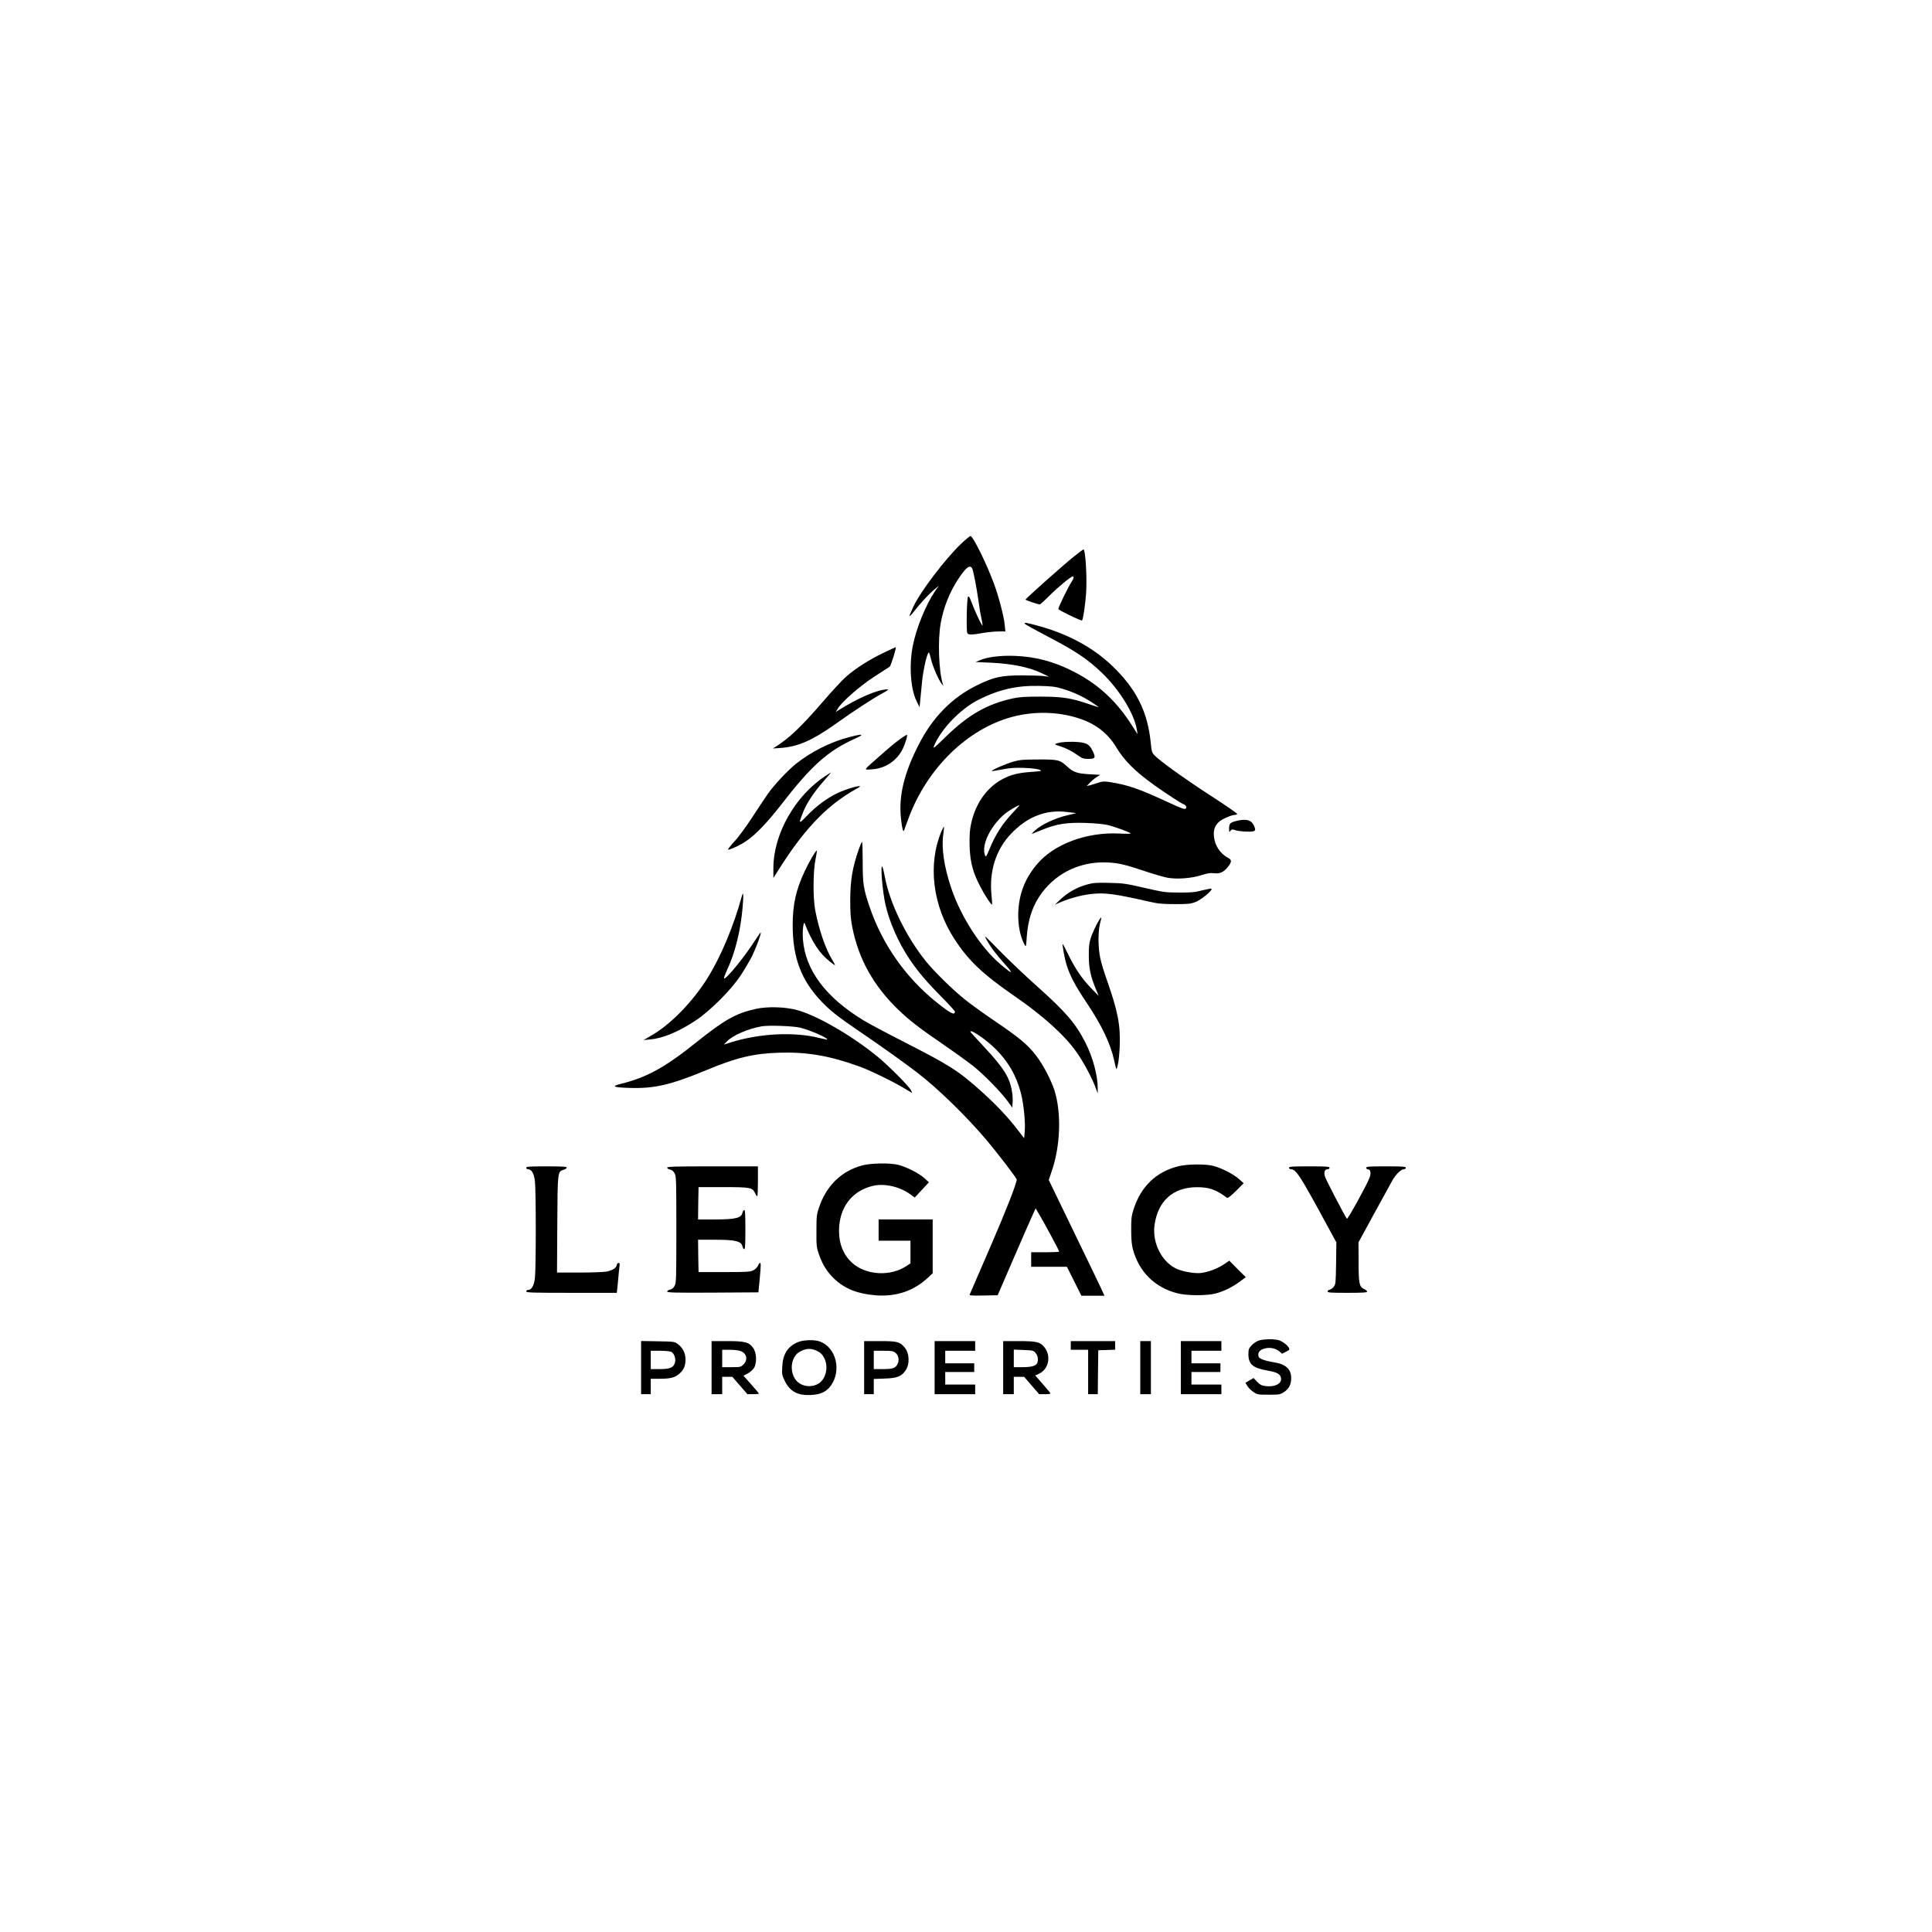 <?xml version="1.0" standalone="no"?>
<!DOCTYPE svg PUBLIC "-//W3C//DTD SVG 20010904//EN"
 "http://www.w3.org/TR/2001/REC-SVG-20010904/DTD/svg10.dtd">
<svg version="1.0" xmlns="http://www.w3.org/2000/svg"
 width="2001pt" height="2001pt" viewBox="0 0 2001 2001"
 preserveAspectRatio="xMidYMid meet">

<g transform="translate(0,2001) scale(0.1,-0.1)"
fill="#000000" stroke="none">
<path d="M9954 14378 c-164 -157 -422 -496 -494 -651 -22 -47 -40 -90 -40 -97
0 -6 19 12 42 42 72 92 147 173 205 224 l57 48 -41 -59 c-94 -139 -191 -376
-228 -559 -41 -202 -25 -448 37 -576 l32 -65 8 80 c4 44 12 128 18 186 10 105
42 255 63 294 8 16 13 6 29 -60 18 -78 80 -220 113 -260 l17 -20 -7 20 c-42
131 -54 453 -22 630 30 168 94 327 187 466 76 114 116 143 139 102 12 -24 47
-204 66 -342 8 -63 22 -144 30 -179 9 -36 13 -67 10 -70 -6 -6 -84 160 -115
246 -16 44 -26 60 -34 52 -13 -13 -20 -360 -7 -379 11 -17 50 -17 165 4 49 8
120 15 159 15 l70 0 -7 68 c-7 83 -65 304 -113 431 -76 205 -211 479 -240 489
-7 2 -51 -34 -99 -80z"/>
<path d="M11118 14242 c-94 -74 -496 -432 -497 -442 -1 -6 130 -50 148 -50 6
0 52 42 103 93 87 87 220 197 239 197 15 0 10 -24 -12 -55 -34 -50 -140 -268
-137 -283 3 -13 237 -126 245 -118 11 11 34 165 42 283 11 167 -7 454 -28 453
-3 -1 -50 -35 -103 -78z"/>
<path d="M10620 13545 c8 -8 102 -59 208 -115 313 -163 434 -244 584 -388 185
-178 337 -426 363 -592 l7 -45 -55 87 c-163 257 -351 431 -607 562 -203 104
-393 155 -610 163 -147 6 -287 -12 -364 -46 l-41 -18 145 -6 c231 -10 411 -47
545 -112 l70 -34 -55 7 c-30 4 -134 7 -230 7 -211 -1 -286 -17 -456 -100 -263
-128 -466 -334 -612 -623 -149 -293 -205 -526 -181 -755 11 -105 23 -153 33
-127 3 8 21 60 42 115 190 522 610 935 1077 1060 236 63 495 55 717 -24 154
-54 277 -152 355 -281 86 -145 198 -257 400 -402 110 -79 293 -198 304 -198 5
0 14 -7 21 -15 9 -11 10 -18 1 -29 -10 -11 -39 -1 -174 61 -315 146 -420 182
-612 213 -61 9 -77 8 -125 -8 -30 -10 -68 -22 -85 -26 l-30 -7 35 36 c19 20
51 46 70 58 l35 22 -110 6 c-127 7 -169 21 -232 80 -75 69 -94 74 -298 73
-153 0 -192 -3 -259 -22 -75 -21 -232 -89 -224 -98 2 -2 51 6 109 17 80 16
131 19 224 16 103 -3 187 -18 174 -32 -2 -2 -47 -6 -99 -10 -128 -8 -209 -28
-293 -72 -179 -94 -302 -281 -338 -513 -7 -44 -9 -127 -6 -200 6 -152 35 -259
108 -399 46 -90 116 -197 124 -189 2 1 -1 45 -6 97 -25 246 45 469 199 632
169 180 365 257 583 229 46 -5 88 -10 94 -11 5 0 -37 -11 -95 -24 -123 -29
-263 -94 -330 -156 -25 -22 -38 -38 -30 -35 8 3 55 22 104 42 147 60 252 77
446 71 99 -3 191 -12 230 -21 82 -20 240 -78 240 -88 0 -4 -51 -5 -113 -1
-344 18 -685 -110 -861 -323 -72 -88 -114 -161 -147 -256 -66 -192 -55 -433
25 -577 12 -21 14 -13 20 84 13 188 64 335 160 462 162 214 412 326 689 310
111 -7 177 -23 397 -97 80 -27 176 -54 214 -61 102 -17 243 -6 346 26 65 21
96 26 134 21 61 -7 99 10 144 66 40 50 41 73 3 92 -82 43 -138 127 -148 221
-7 67 10 116 52 153 34 30 130 72 165 72 10 0 21 4 24 9 3 5 -118 89 -270 187
-273 177 -532 363 -588 422 -25 27 -29 41 -37 124 -31 324 -149 561 -397 799
-200 193 -465 336 -776 419 -129 35 -147 37 -126 15z m385 -669 c110 -33 216
-82 306 -142 38 -25 69 -47 69 -48 0 -2 -44 12 -98 30 -190 65 -274 78 -502
79 -162 0 -222 -4 -288 -18 -269 -59 -461 -169 -695 -396 -124 -121 -137 -132
-123 -96 74 176 274 383 461 478 210 105 395 148 625 143 133 -3 168 -7 245
-30z m-508 -1275 c-117 -125 -186 -232 -251 -391 -35 -84 -39 -87 -50 -35 -23
106 75 293 212 406 39 33 134 89 150 89 3 0 -25 -31 -61 -69z"/>
<path d="M9145 13246 c-146 -71 -277 -154 -379 -242 -38 -32 -146 -149 -241
-259 -218 -253 -347 -377 -485 -465 l-35 -22 76 5 c180 12 330 77 564 243 204
145 383 262 485 318 61 33 78 46 60 46 -98 0 -307 -90 -510 -219 l-24 -16 19
33 c42 71 220 229 373 329 82 54 157 103 166 108 13 8 71 193 63 202 -1 1 -61
-27 -132 -61z"/>
<path d="M8790 12374 c-190 -50 -391 -151 -545 -274 -90 -72 -231 -223 -298
-320 -32 -47 -107 -159 -166 -250 -60 -91 -140 -200 -181 -242 -39 -43 -66
-78 -58 -78 27 1 125 47 188 90 94 63 219 193 360 375 312 404 485 559 766
685 107 48 82 53 -66 14z"/>
<path d="M9340 12368 c-56 -39 -127 -97 -250 -207 -154 -136 -148 -124 -59
-119 137 8 259 89 319 212 29 61 54 146 41 146 -3 -1 -26 -15 -51 -32z"/>
<path d="M10965 12316 c-52 -13 -51 -15 20 -37 54 -16 120 -50 180 -93 44 -31
57 -36 108 -36 72 0 78 12 43 84 -36 74 -70 89 -201 93 -58 1 -121 -3 -150
-11z"/>
<path d="M8547 11972 c-313 -206 -536 -601 -537 -951 l0 -104 76 119 c223 349
426 572 664 731 41 28 95 60 118 72 24 12 42 25 39 27 -11 11 -147 -30 -232
-70 -110 -52 -227 -139 -323 -241 -81 -85 -84 -80 -31 51 39 94 111 201 209
313 44 50 79 91 78 91 -2 0 -29 -17 -61 -38z"/>
<path d="M12796 11505 c-57 -16 -66 -26 -66 -79 0 -36 1 -38 14 -21 12 17 17
18 52 6 22 -7 75 -13 119 -14 90 -2 99 6 70 66 -27 57 -86 70 -189 42z"/>
<path d="M9752 11403 c-145 -342 -94 -770 134 -1120 144 -222 293 -363 619
-588 300 -207 520 -405 647 -585 70 -99 164 -275 197 -370 l20 -55 0 51 c2
129 -50 325 -128 477 -101 198 -201 314 -498 580 -120 107 -294 272 -388 368
-161 165 -168 171 -136 114 44 -79 96 -147 195 -258 90 -101 71 -99 -50 4
-207 175 -413 495 -514 797 -72 216 -100 406 -81 546 6 44 10 81 7 83 -2 2
-12 -18 -24 -44z"/>
<path d="M8896 11218 c-67 -190 -90 -326 -90 -538 0 -131 5 -188 22 -277 66
-329 221 -606 478 -853 115 -110 210 -184 474 -365 118 -81 256 -181 307 -222
107 -86 280 -264 349 -358 l49 -67 3 52 c5 87 -15 189 -53 265 -42 84 -117
179 -270 342 -63 67 -115 124 -115 127 0 31 166 -83 263 -180 132 -132 214
-276 261 -457 29 -112 48 -305 39 -399 l-6 -67 -58 76 c-107 140 -232 272
-383 408 -244 218 -323 268 -806 515 -179 91 -368 192 -420 224 -390 239 -598
517 -624 836 -7 86 6 198 19 165 76 -193 151 -307 257 -392 29 -23 54 -41 56
-39 2 2 -11 26 -28 54 -70 114 -139 315 -177 517 -24 129 -22 408 4 528 10 48
16 87 12 87 -12 0 -75 -109 -124 -212 -91 -194 -125 -345 -125 -561 0 -339 90
-574 304 -796 93 -96 167 -153 391 -306 197 -133 480 -335 600 -428 209 -161
506 -450 711 -693 120 -142 314 -396 314 -411 0 -40 -114 -331 -282 -718 -110
-253 -202 -466 -205 -473 -4 -10 26 -12 142 -10 l148 3 167 386 c92 212 180
415 197 450 l29 64 50 -85 c56 -95 194 -353 194 -363 0 -4 -65 -7 -145 -7
l-145 0 0 -75 0 -75 185 0 185 0 75 -150 75 -150 120 0 119 0 -38 83 c-21 45
-151 315 -289 599 l-250 517 30 88 c92 266 103 609 28 843 -35 107 -115 259
-185 352 -86 114 -177 190 -425 358 -113 76 -254 178 -315 227 -129 103 -315
286 -404 395 -207 257 -377 606 -427 879 -10 52 -21 98 -26 104 -21 24 1 -252
32 -390 39 -178 132 -391 244 -560 90 -135 180 -241 347 -410 71 -72 129 -136
129 -142 0 -42 -45 -20 -180 88 -327 260 -569 603 -703 995 -64 188 -72 239
-72 471 0 112 -3 203 -6 203 -4 0 -19 -33 -33 -72z"/>
<path d="M11262 10850 c-101 -27 -201 -82 -274 -151 l-63 -59 55 24 c101 43
215 74 316 86 144 17 243 4 599 -77 102 -23 143 -27 275 -27 140 0 161 2 215
23 60 24 177 122 163 136 -3 4 -46 -4 -95 -16 -73 -20 -113 -24 -238 -23 -143
0 -159 2 -360 48 -194 45 -222 49 -365 52 -130 3 -167 1 -228 -16z"/>
<path d="M7681 10720 c-81 -297 -214 -615 -347 -830 -154 -250 -386 -489 -586
-604 l-83 -48 65 6 c134 11 298 79 477 198 150 100 362 312 462 462 40 60 92
149 117 197 42 84 94 223 94 250 0 7 -25 -27 -57 -77 -107 -169 -304 -411
-324 -398 -4 2 10 41 31 87 84 179 139 401 161 644 12 143 9 183 -10 113z"/>
<path d="M11388 10488 c-31 -48 -77 -146 -94 -204 -14 -43 -18 -90 -17 -174 0
-127 19 -214 72 -342 l30 -73 -78 80 c-98 102 -168 206 -242 359 -47 97 -57
113 -53 81 30 -221 78 -337 248 -590 155 -230 248 -426 285 -595 25 -113 23
-110 38 -50 8 30 17 116 20 190 9 221 -19 366 -131 684 -30 83 -62 189 -71
236 -23 108 -23 274 -2 355 18 66 17 76 -5 43z"/>
<path d="M7830 9561 c-207 -45 -326 -112 -629 -355 -315 -252 -507 -357 -769
-421 -108 -26 -80 -38 95 -43 254 -7 420 32 783 182 315 132 495 175 760 183
284 9 515 -30 820 -139 110 -39 322 -141 447 -213 54 -32 102 -60 107 -63 5
-3 0 10 -10 29 -26 45 -228 248 -340 341 -260 214 -617 423 -829 484 -124 36
-312 42 -435 15z m459 -195 c104 -26 292 -109 278 -122 -2 -2 -38 5 -79 15
-258 66 -615 49 -912 -43 l-79 -25 33 34 c60 62 216 130 357 155 72 13 327 4
402 -14z"/>
<path d="M8932 7940 c-216 -57 -374 -210 -450 -438 -24 -70 -26 -92 -26 -242
-1 -155 1 -170 27 -245 39 -109 85 -181 162 -254 109 -101 241 -153 430 -167
209 -15 390 46 536 183 l49 46 0 278 0 279 -280 0 -280 0 0 -110 0 -110 165 0
165 0 0 -117 0 -118 -35 -23 c-169 -116 -426 -102 -571 30 -88 81 -134 193
-134 328 0 238 127 411 343 466 119 31 280 -3 391 -83 l50 -36 74 79 73 79
-46 42 c-55 50 -184 116 -270 138 -86 22 -280 19 -373 -5z"/>
<path d="M12205 7931 c-232 -57 -391 -212 -466 -451 -20 -64 -24 -96 -23 -210
0 -97 5 -153 18 -200 63 -233 228 -396 461 -455 96 -25 305 -26 395 -2 88 24
172 65 249 122 l64 47 -86 85 -85 86 -61 -41 c-62 -41 -153 -76 -228 -86 -55
-8 -168 9 -238 35 -163 61 -275 270 -247 463 35 247 190 387 432 390 132 1
202 -23 317 -109 9 -7 34 11 94 70 l80 80 -48 43 c-57 51 -183 116 -268 137
-81 21 -269 19 -360 -4z"/>
<path d="M5450 7915 c0 -8 8 -15 18 -15 37 0 62 -42 72 -121 12 -96 12 -912 0
-1008 -10 -79 -35 -121 -72 -121 -10 0 -18 -7 -18 -15 0 -13 59 -15 469 -15
l469 0 6 48 c3 26 8 79 11 117 3 39 8 87 11 108 5 29 2 37 -9 37 -9 0 -17 -10
-19 -21 -4 -31 -45 -57 -107 -69 -29 -5 -157 -10 -283 -10 l-229 0 3 498 c3
551 3 548 66 567 17 5 32 15 32 22 0 10 -45 13 -210 13 -180 0 -210 -2 -210
-15z"/>
<path d="M6910 7916 c0 -7 13 -16 30 -19 19 -4 35 -17 47 -39 17 -31 18 -73
18 -583 0 -510 -1 -552 -18 -583 -12 -22 -28 -35 -47 -39 -17 -3 -30 -12 -30
-19 0 -12 75 -14 473 -12 l472 3 12 125 c15 157 15 180 4 180 -5 0 -14 -13
-21 -29 -7 -17 -27 -37 -48 -48 -33 -16 -66 -18 -302 -18 l-265 0 -3 168 -2
167 170 0 c222 0 281 -15 291 -74 2 -11 10 -21 17 -24 9 -3 12 42 12 203 0
161 -3 206 -12 203 -7 -3 -15 -13 -17 -24 -10 -59 -69 -74 -291 -74 l-170 0 2
168 3 167 255 0 c283 0 303 -4 330 -62 8 -18 18 -33 23 -33 4 0 7 70 7 155 l0
155 -470 0 c-392 0 -470 -2 -470 -14z"/>
<path d="M13350 7915 c0 -8 9 -15 20 -15 54 0 95 -64 389 -607 l82 -151 -3
-215 c-3 -201 -4 -218 -24 -244 -12 -15 -31 -29 -43 -31 -11 -2 -21 -10 -21
-18 0 -12 34 -14 205 -14 157 0 205 3 205 13 0 6 -15 19 -33 27 -49 23 -56 57
-56 284 l-1 199 156 286 c87 157 172 314 191 348 37 68 93 123 123 123 11 0
20 7 20 15 0 13 -29 15 -205 15 -176 0 -205 -2 -205 -15 0 -8 7 -15 15 -15 30
0 38 -39 19 -89 -28 -75 -226 -433 -234 -424 -16 17 -213 395 -226 434 -16 46
-5 79 26 79 11 0 20 7 20 15 0 13 -30 15 -210 15 -180 0 -210 -2 -210 -15z"/>
<path d="M13035 6125 c-22 -8 -55 -30 -72 -49 -29 -31 -33 -42 -33 -92 0 -103
46 -143 196 -169 102 -17 138 -38 142 -82 6 -57 -70 -92 -166 -78 -36 5 -55
15 -83 45 l-36 38 -42 -25 -42 -25 19 -31 c10 -18 37 -45 61 -62 42 -29 46
-30 160 -30 111 0 120 1 159 27 53 35 75 78 75 146 0 91 -56 143 -176 162 -98
16 -155 37 -162 61 -10 32 5 60 41 75 61 26 136 14 180 -27 l22 -20 41 21 c35
17 40 23 31 39 -16 31 -68 70 -108 81 -52 14 -160 12 -207 -5z"/>
<path d="M8255 6106 c-99 -46 -147 -123 -153 -249 -4 -82 -3 -91 27 -151 53
-108 133 -151 269 -144 99 4 161 33 207 96 114 158 54 398 -114 458 -61 22
-178 17 -236 -10z m192 -81 c50 -21 72 -42 94 -90 40 -86 12 -205 -59 -252
-70 -46 -170 -37 -228 21 -52 52 -69 151 -39 223 21 50 42 72 90 94 49 23 94
24 142 4z"/>
<path d="M6640 5846 l0 -276 50 0 50 0 0 80 0 80 93 0 c113 0 157 12 204 53
45 39 63 82 63 147 0 63 -27 119 -77 157 -36 28 -37 28 -210 31 l-173 3 0
-275z m312 163 c32 -17 51 -74 38 -115 -17 -50 -52 -64 -160 -64 l-90 0 0 95
0 95 96 0 c52 0 104 -5 116 -11z"/>
<path d="M7370 5845 l0 -275 55 0 55 0 0 90 0 90 53 0 52 0 78 -90 78 -90 60
0 c32 0 59 3 59 6 0 3 -36 47 -80 96 l-80 90 43 22 c23 11 52 37 65 56 33 48
29 158 -7 209 -43 60 -84 71 -268 71 l-163 0 0 -275z m305 170 c60 -24 72 -89
26 -136 -28 -28 -33 -29 -125 -29 l-96 0 0 90 0 90 80 0 c48 0 95 -6 115 -15z"/>
<path d="M8950 5845 l0 -275 50 0 50 0 0 79 0 79 113 4 c128 4 174 22 216 84
46 67 41 181 -12 241 -50 57 -76 63 -257 63 l-160 0 0 -275z m323 155 c34 -27
44 -78 22 -119 -21 -42 -49 -51 -156 -51 l-89 0 0 95 0 95 99 0 c84 0 102 -3
124 -20z"/>
<path d="M9680 5845 l0 -275 210 0 210 0 0 50 0 50 -155 0 -155 0 0 65 0 65
150 0 150 0 0 45 0 45 -150 0 -150 0 0 65 0 65 155 0 155 0 0 50 0 50 -210 0
-210 0 0 -275z"/>
<path d="M10390 5845 l0 -275 55 0 55 0 0 90 0 90 54 0 53 0 78 -90 78 -90 58
0 c33 0 59 3 59 8 0 4 -36 47 -79 96 l-79 90 37 17 c101 45 131 182 60 273
-45 57 -82 66 -264 66 l-165 0 0 -275z m336 152 c23 -27 30 -69 18 -102 -12
-31 -59 -45 -154 -45 l-90 0 0 91 0 91 101 -4 c96 -4 103 -5 125 -31z"/>
<path d="M11090 6075 l0 -45 90 0 90 0 0 -230 0 -230 50 0 50 0 2 228 3 227
88 3 87 3 0 44 0 45 -230 0 -230 0 0 -45z"/>
<path d="M11810 5845 l0 -275 55 0 55 0 0 275 0 275 -55 0 -55 0 0 -275z"/>
<path d="M12230 5845 l0 -275 210 0 210 0 0 50 0 50 -155 0 -155 0 0 65 0 65
150 0 150 0 0 45 0 45 -150 0 -150 0 0 65 0 65 155 0 155 0 0 50 0 50 -210 0
-210 0 0 -275z"/>
</g>
</svg>
